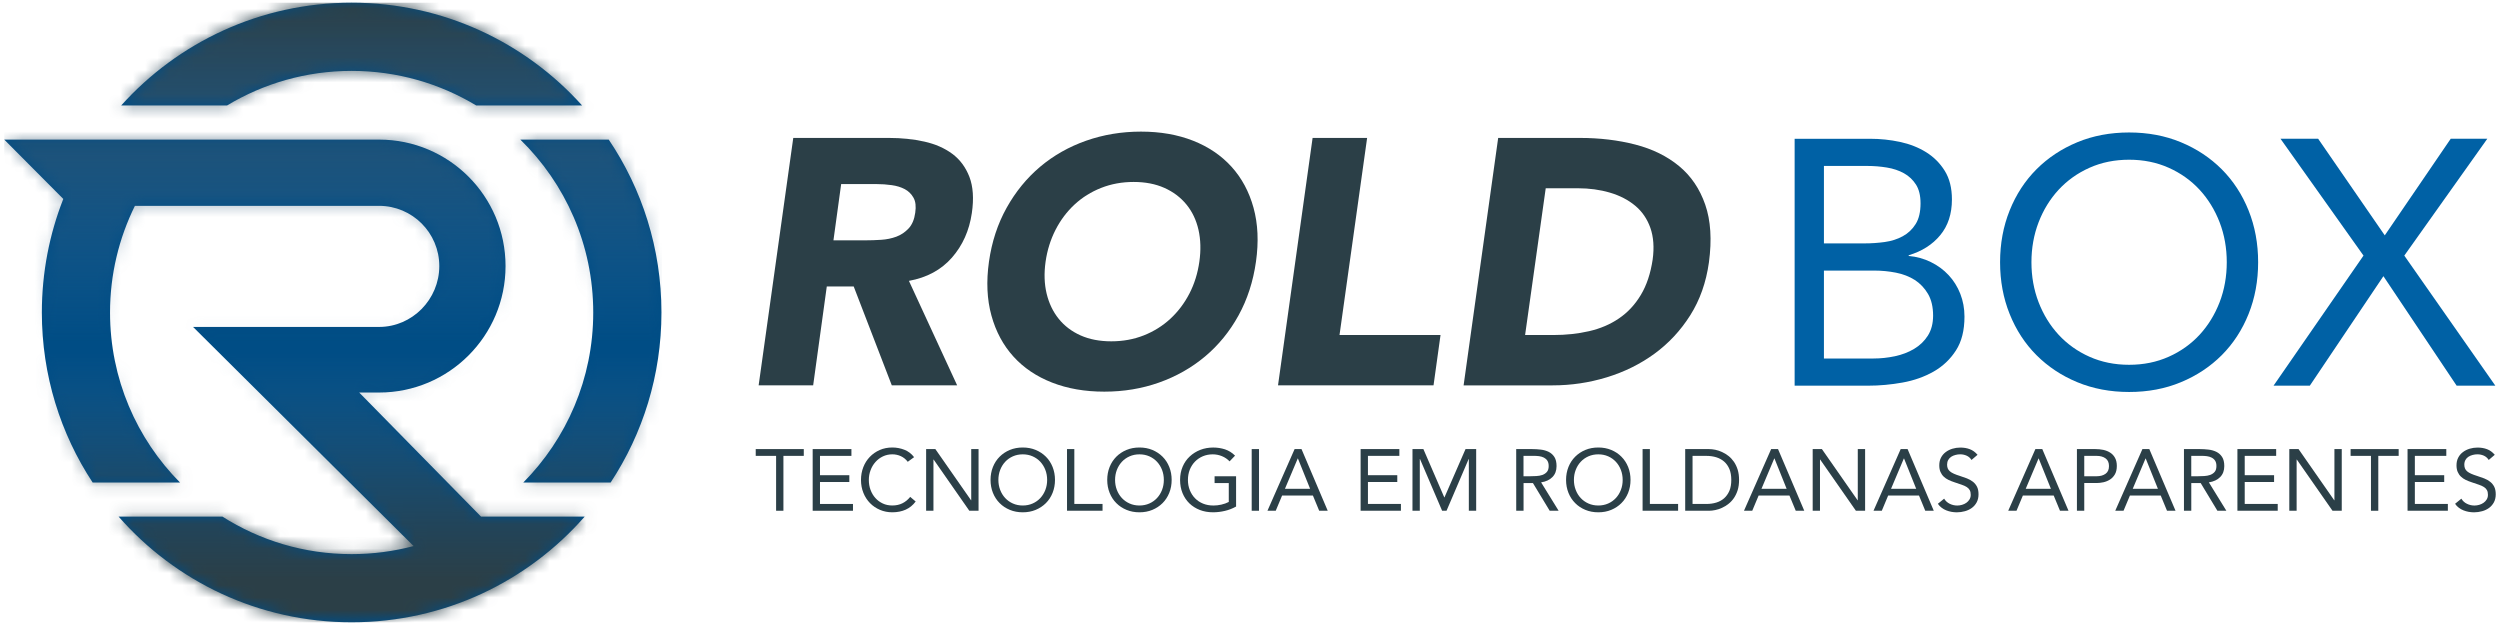 <?xml version="1.0" encoding="UTF-8"?>
<svg xmlns="http://www.w3.org/2000/svg" xmlns:xlink="http://www.w3.org/1999/xlink" version="1.1" id="Camada_1" x="0px" y="0px" width="204px" height="51px" viewBox="24.391 -0.269 204 51" xml:space="preserve">
<g>
	<g>
		<path fill="#2B3F47" d="M89.98,36.93h-1.662v4.478h-0.597V36.93h-1.663v-0.554h3.922V36.93z"></path>
		<path fill="#2B3F47" d="M90.705,36.376h3.162v0.554h-2.565v1.578h2.394v0.555h-2.394v1.791h2.692v0.555h-3.289V36.376z"></path>
		<path fill="#2B3F47" d="M98.463,37.414c-0.15-0.203-0.338-0.356-0.561-0.459c-0.222-0.101-0.455-0.151-0.697-0.151    c-0.278,0-0.535,0.058-0.771,0.17c-0.235,0.112-0.437,0.267-0.608,0.459c-0.17,0.192-0.303,0.414-0.397,0.668    c-0.096,0.254-0.141,0.519-0.141,0.793c0,0.293,0.045,0.565,0.141,0.819c0.095,0.254,0.227,0.474,0.395,0.658    c0.168,0.19,0.37,0.336,0.604,0.446s0.494,0.162,0.777,0.162c0.309,0,0.584-0.061,0.824-0.18c0.243-0.121,0.453-0.295,0.634-0.522    l0.447,0.377c-0.228,0.305-0.501,0.525-0.821,0.668c-0.319,0.141-0.681,0.213-1.084,0.213c-0.36,0-0.696-0.066-1.008-0.199    s-0.583-0.316-0.813-0.551s-0.41-0.512-0.54-0.836c-0.131-0.322-0.196-0.675-0.196-1.057c0-0.371,0.063-0.715,0.188-1.038    s0.303-0.603,0.53-0.839c0.227-0.237,0.497-0.424,0.809-0.563c0.313-0.137,0.656-0.205,1.03-0.205c0.341,0,0.67,0.063,0.984,0.185    c0.315,0.123,0.58,0.325,0.792,0.604L98.463,37.414z"></path>
		<path fill="#2B3F47" d="M99.963,36.376h0.753l2.913,4.178h0.014v-4.178h0.598v5.032h-0.754l-2.913-4.18h-0.014v4.18h-0.597V36.376    z"></path>
		<path fill="#2B3F47" d="M107.849,41.535c-0.384,0-0.736-0.066-1.056-0.199c-0.319-0.133-0.597-0.314-0.831-0.551    c-0.234-0.232-0.417-0.513-0.548-0.838c-0.13-0.324-0.195-0.677-0.195-1.054c0-0.38,0.065-0.731,0.195-1.058    c0.131-0.323,0.313-0.604,0.548-0.838c0.234-0.233,0.511-0.418,0.831-0.551c0.32-0.133,0.672-0.199,1.056-0.199    c0.383,0,0.735,0.066,1.055,0.199s0.596,0.316,0.832,0.551c0.235,0.233,0.417,0.515,0.547,0.838    c0.129,0.326,0.195,0.678,0.195,1.058c0,0.377-0.066,0.729-0.195,1.054c-0.131,0.325-0.312,0.604-0.547,0.838    s-0.512,0.418-0.832,0.551C108.585,41.469,108.233,41.535,107.849,41.535z M107.849,40.98c0.293,0,0.563-0.055,0.806-0.164    c0.244-0.107,0.454-0.258,0.629-0.446c0.175-0.189,0.312-0.412,0.409-0.664c0.097-0.254,0.145-0.524,0.145-0.813    c0-0.29-0.048-0.562-0.145-0.815c-0.097-0.252-0.234-0.474-0.409-0.664c-0.175-0.188-0.385-0.338-0.629-0.446    c-0.243-0.108-0.513-0.163-0.806-0.163c-0.294,0-0.563,0.055-0.807,0.163c-0.243,0.108-0.453,0.258-0.628,0.446    c-0.176,0.19-0.312,0.412-0.409,0.664c-0.097,0.256-0.146,0.525-0.146,0.815c0,0.288,0.049,0.56,0.146,0.813    c0.097,0.252,0.233,0.475,0.409,0.664c0.175,0.188,0.385,0.338,0.628,0.446C107.286,40.926,107.555,40.98,107.849,40.98z"></path>
		<path fill="#2B3F47" d="M111.459,36.376h0.597v4.477h2.302v0.555h-2.898L111.459,36.376L111.459,36.376z"></path>
		<path fill="#2B3F47" d="M117.37,41.535c-0.384,0-0.735-0.066-1.056-0.199c-0.319-0.133-0.596-0.314-0.831-0.551    c-0.234-0.232-0.417-0.513-0.547-0.838c-0.13-0.324-0.195-0.677-0.195-1.054c0-0.38,0.065-0.731,0.195-1.058    c0.131-0.323,0.313-0.604,0.547-0.838c0.234-0.233,0.512-0.418,0.831-0.551c0.32-0.133,0.672-0.199,1.056-0.199    c0.383,0,0.735,0.066,1.055,0.199c0.319,0.133,0.596,0.316,0.831,0.551c0.235,0.233,0.417,0.515,0.547,0.838    c0.13,0.326,0.195,0.678,0.195,1.058c0,0.377-0.065,0.729-0.195,1.054c-0.131,0.325-0.313,0.604-0.547,0.838    c-0.235,0.234-0.512,0.418-0.831,0.551C118.105,41.469,117.753,41.535,117.37,41.535z M117.37,40.98    c0.293,0,0.563-0.055,0.807-0.164c0.244-0.107,0.453-0.258,0.628-0.446c0.176-0.189,0.312-0.412,0.41-0.664    c0.097-0.254,0.145-0.524,0.145-0.813c0-0.29-0.048-0.562-0.145-0.815c-0.098-0.252-0.234-0.474-0.41-0.664    c-0.175-0.188-0.384-0.338-0.628-0.446s-0.514-0.163-0.807-0.163s-0.563,0.055-0.806,0.163c-0.244,0.108-0.454,0.258-0.629,0.446    c-0.175,0.19-0.311,0.412-0.409,0.664c-0.097,0.256-0.145,0.525-0.145,0.815c0,0.288,0.048,0.56,0.145,0.813    c0.098,0.252,0.234,0.475,0.409,0.664c0.175,0.188,0.386,0.338,0.629,0.446C116.807,40.926,117.076,40.98,117.37,40.98z"></path>
		<path fill="#2B3F47" d="M125.256,41.064c-0.289,0.162-0.593,0.281-0.914,0.355c-0.319,0.076-0.642,0.115-0.969,0.115    c-0.394,0-0.753-0.064-1.08-0.191c-0.327-0.129-0.611-0.309-0.85-0.539c-0.239-0.232-0.425-0.514-0.558-0.835    c-0.133-0.326-0.199-0.685-0.199-1.076c0-0.399,0.071-0.76,0.21-1.085c0.139-0.325,0.332-0.602,0.579-0.831    s0.533-0.409,0.86-0.537c0.327-0.127,0.68-0.19,1.059-0.19c0.331,0,0.65,0.05,0.957,0.148c0.305,0.102,0.578,0.271,0.82,0.514    l-0.448,0.467c-0.17-0.185-0.378-0.325-0.622-0.426c-0.243-0.099-0.493-0.148-0.75-0.148c-0.289,0-0.557,0.053-0.803,0.154    c-0.246,0.105-0.46,0.25-0.643,0.435c-0.182,0.187-0.324,0.406-0.427,0.66c-0.101,0.257-0.152,0.536-0.152,0.841    c0,0.297,0.051,0.573,0.152,0.831c0.104,0.255,0.245,0.478,0.427,0.663c0.183,0.188,0.401,0.333,0.657,0.438    c0.257,0.104,0.538,0.154,0.847,0.154c0.203,0,0.416-0.021,0.639-0.072c0.223-0.051,0.427-0.121,0.611-0.219v-1.541h-1.158v-0.556    h1.754L125.256,41.064L125.256,41.064z"></path>
		<path fill="#2B3F47" d="M126.529,36.376h0.597v5.032h-0.597V36.376z"></path>
		<path fill="#2B3F47" d="M130.031,36.376h0.563l2.139,5.032h-0.696l-0.512-1.239h-2.516l-0.518,1.239h-0.676L130.031,36.376z     M130.301,37.143h-0.014l-1.045,2.474h2.054L130.301,37.143z"></path>
		<path fill="#2B3F47" d="M135.417,36.376h3.162v0.554h-2.564v1.578h2.394v0.555h-2.394v1.791h2.692v0.555h-3.29V36.376    L135.417,36.376z"></path>
		<path fill="#2B3F47" d="M139.65,36.376h0.889l1.706,3.942h0.014l1.719-3.942h0.869v5.032h-0.599v-4.222h-0.014l-1.806,4.222h-0.36    l-1.806-4.222h-0.015v4.222h-0.599L139.65,36.376L139.65,36.376z"></path>
		<path fill="#2B3F47" d="M148.113,36.376h1.286c0.24,0,0.482,0.015,0.721,0.043c0.239,0.027,0.453,0.091,0.645,0.184    c0.189,0.096,0.344,0.234,0.463,0.416c0.117,0.184,0.177,0.432,0.177,0.743c0,0.37-0.11,0.667-0.334,0.896    c-0.224,0.228-0.53,0.373-0.925,0.434l1.429,2.317h-0.729l-1.367-2.26h-0.766v2.26h-0.598L148.113,36.376L148.113,36.376z     M148.71,38.593h0.533c0.166,0,0.338-0.005,0.516-0.016c0.178-0.01,0.342-0.039,0.49-0.09c0.148-0.055,0.271-0.135,0.369-0.248    c0.096-0.109,0.146-0.271,0.146-0.479c0-0.18-0.037-0.324-0.107-0.434s-0.164-0.192-0.279-0.252    c-0.117-0.06-0.246-0.099-0.393-0.119c-0.145-0.018-0.289-0.027-0.436-0.027h-0.84V38.593L148.71,38.593z"></path>
		<path fill="#2B3F47" d="M154.813,41.535c-0.385,0-0.736-0.066-1.057-0.199s-0.596-0.314-0.83-0.551    c-0.234-0.232-0.418-0.513-0.549-0.838c-0.129-0.324-0.195-0.677-0.195-1.054c0-0.38,0.066-0.731,0.195-1.058    c0.131-0.323,0.313-0.604,0.549-0.838c0.234-0.233,0.51-0.418,0.83-0.551c0.318-0.133,0.672-0.199,1.057-0.199    s0.734,0.066,1.055,0.199s0.598,0.316,0.83,0.551c0.234,0.233,0.418,0.515,0.549,0.838c0.131,0.326,0.195,0.678,0.195,1.058    c0,0.377-0.064,0.729-0.195,1.054c-0.131,0.325-0.313,0.604-0.549,0.838c-0.232,0.234-0.51,0.418-0.83,0.551    C155.55,41.469,155.198,41.535,154.813,41.535z M154.813,40.98c0.293,0,0.563-0.055,0.807-0.164    c0.244-0.107,0.451-0.258,0.627-0.446c0.176-0.189,0.313-0.412,0.408-0.664c0.1-0.254,0.146-0.524,0.146-0.813    c0-0.29-0.049-0.562-0.146-0.815c-0.096-0.252-0.232-0.474-0.408-0.664c-0.176-0.188-0.383-0.338-0.627-0.446    s-0.514-0.163-0.807-0.163c-0.295,0-0.564,0.055-0.807,0.163c-0.244,0.108-0.455,0.258-0.629,0.446    c-0.178,0.19-0.313,0.412-0.408,0.664c-0.099,0.256-0.146,0.525-0.146,0.815c0,0.288,0.047,0.56,0.146,0.813    c0.096,0.252,0.23,0.475,0.408,0.664c0.174,0.188,0.385,0.338,0.629,0.446C154.249,40.926,154.519,40.98,154.813,40.98z"></path>
		<path fill="#2B3F47" d="M158.423,36.376h0.598v4.477h2.303v0.555h-2.898v-5.032H158.423z"></path>
		<path fill="#2B3F47" d="M161.903,36.376h1.934c0.166,0,0.342,0.02,0.525,0.057c0.186,0.038,0.367,0.1,0.549,0.184    c0.184,0.082,0.359,0.189,0.527,0.321s0.316,0.292,0.445,0.479c0.127,0.188,0.229,0.402,0.305,0.646    c0.074,0.244,0.111,0.519,0.111,0.829c0,0.309-0.037,0.583-0.111,0.827c-0.076,0.243-0.178,0.458-0.305,0.646    c-0.129,0.188-0.277,0.348-0.445,0.479c-0.168,0.133-0.344,0.242-0.527,0.324c-0.182,0.084-0.363,0.145-0.549,0.182    c-0.184,0.039-0.359,0.059-0.525,0.059h-1.934V36.376z M162.503,40.854h1.135c0.289,0,0.557-0.039,0.803-0.113    c0.246-0.076,0.461-0.193,0.641-0.353c0.18-0.16,0.32-0.361,0.428-0.606c0.104-0.246,0.154-0.543,0.154-0.888    c0-0.346-0.051-0.644-0.154-0.89c-0.105-0.246-0.248-0.449-0.428-0.607s-0.395-0.275-0.641-0.352    c-0.246-0.075-0.514-0.114-0.803-0.114h-1.135V40.854z"></path>
		<path fill="#2B3F47" d="M168.917,36.376h0.561l2.141,5.032h-0.695l-0.514-1.239h-2.516l-0.52,1.239H166.7L168.917,36.376z     M169.188,37.143h-0.018l-1.043,2.474h2.053L169.188,37.143z"></path>
		<path fill="#2B3F47" d="M172.306,36.376h0.752l2.914,4.178h0.014v-4.178h0.598v5.032h-0.752l-2.916-4.18h-0.014v4.18h-0.596    V36.376L172.306,36.376z"></path>
		<path fill="#2B3F47" d="M179.487,36.376h0.563l2.137,5.032h-0.695l-0.51-1.239h-2.518l-0.518,1.239h-0.676L179.487,36.376z     M179.761,37.143h-0.016l-1.045,2.474h2.053L179.761,37.143z"></path>
		<path fill="#2B3F47" d="M185.265,37.264c-0.1-0.16-0.232-0.276-0.398-0.351c-0.164-0.073-0.338-0.11-0.518-0.11    c-0.135,0-0.264,0.016-0.391,0.051c-0.129,0.032-0.244,0.081-0.346,0.147c-0.1,0.065-0.184,0.154-0.246,0.263    c-0.061,0.108-0.092,0.237-0.092,0.384c0,0.114,0.02,0.215,0.053,0.303c0.035,0.088,0.094,0.166,0.176,0.238    c0.08,0.07,0.189,0.137,0.326,0.198s0.305,0.124,0.506,0.185c0.191,0.063,0.381,0.131,0.563,0.198    c0.182,0.073,0.342,0.161,0.484,0.271c0.139,0.109,0.252,0.246,0.334,0.408c0.082,0.164,0.123,0.368,0.123,0.614    c0,0.251-0.051,0.47-0.148,0.654c-0.1,0.186-0.23,0.338-0.395,0.459c-0.164,0.119-0.354,0.211-0.564,0.268    c-0.213,0.061-0.434,0.092-0.662,0.092c-0.146,0-0.293-0.014-0.439-0.039c-0.146-0.027-0.287-0.066-0.424-0.121    c-0.135-0.053-0.262-0.125-0.377-0.213c-0.121-0.088-0.221-0.195-0.309-0.324l0.512-0.418c0.109,0.184,0.264,0.325,0.455,0.418    c0.195,0.096,0.4,0.143,0.619,0.143c0.127,0,0.256-0.02,0.385-0.057c0.133-0.037,0.248-0.094,0.355-0.168    c0.104-0.072,0.188-0.164,0.254-0.273c0.066-0.108,0.102-0.233,0.102-0.375c0-0.156-0.027-0.283-0.08-0.379    c-0.053-0.1-0.133-0.184-0.24-0.254c-0.109-0.071-0.246-0.135-0.412-0.191c-0.166-0.056-0.359-0.123-0.582-0.197    c-0.182-0.059-0.348-0.125-0.498-0.196c-0.152-0.072-0.283-0.164-0.395-0.271c-0.111-0.105-0.197-0.234-0.264-0.385    c-0.063-0.148-0.096-0.328-0.096-0.535c0-0.242,0.047-0.451,0.143-0.633c0.094-0.18,0.225-0.331,0.383-0.449    c0.162-0.121,0.346-0.213,0.549-0.274s0.416-0.093,0.639-0.093c0.285,0,0.543,0.043,0.777,0.132    c0.234,0.087,0.443,0.239,0.631,0.458L185.265,37.264z"></path>
		<path fill="#2B3F47" d="M190.479,36.376h0.563l2.139,5.032h-0.695l-0.512-1.239h-2.518l-0.518,1.239h-0.676L190.479,36.376z     M190.749,37.143h-0.014l-1.045,2.474h2.055L190.749,37.143z"></path>
		<path fill="#2B3F47" d="M193.868,36.376h1.492c0.232,0,0.455,0.021,0.664,0.065c0.213,0.048,0.398,0.121,0.563,0.229    c0.164,0.104,0.295,0.246,0.391,0.425c0.098,0.179,0.146,0.397,0.146,0.657c0,0.275-0.053,0.503-0.156,0.682    c-0.105,0.182-0.238,0.323-0.402,0.428c-0.162,0.104-0.342,0.178-0.535,0.221c-0.193,0.041-0.379,0.063-0.555,0.063h-1.01v2.261    h-0.598V36.376L193.868,36.376z M194.466,38.593h1.01c0.299,0,0.541-0.067,0.729-0.203c0.189-0.135,0.279-0.344,0.279-0.628    s-0.092-0.493-0.279-0.628c-0.188-0.137-0.43-0.204-0.729-0.204h-1.01V38.593z"></path>
		<path fill="#2B3F47" d="M199.212,36.376h0.563l2.139,5.032h-0.695l-0.512-1.239h-2.516l-0.52,1.239h-0.676L199.212,36.376z     M199.481,37.143h-0.014l-1.045,2.474h2.055L199.481,37.143z"></path>
		<path fill="#2B3F47" d="M202.601,36.376h1.285c0.242,0,0.482,0.015,0.723,0.043c0.24,0.027,0.453,0.091,0.643,0.184    c0.189,0.096,0.344,0.234,0.463,0.416c0.119,0.184,0.178,0.432,0.178,0.743c0,0.37-0.111,0.667-0.334,0.896    c-0.223,0.228-0.531,0.373-0.924,0.434l1.428,2.317h-0.732l-1.363-2.26H203.2v2.26h-0.598v-5.032H202.601z M203.198,38.593h0.533    c0.164,0,0.338-0.005,0.514-0.016c0.18-0.01,0.344-0.039,0.49-0.09c0.15-0.055,0.273-0.135,0.371-0.248    c0.096-0.109,0.145-0.271,0.145-0.479c0-0.18-0.035-0.324-0.105-0.434c-0.072-0.109-0.164-0.192-0.281-0.252    c-0.115-0.06-0.246-0.099-0.391-0.119c-0.145-0.018-0.289-0.027-0.436-0.027h-0.84V38.593L203.198,38.593z"></path>
		<path fill="#2B3F47" d="M206.964,36.376h3.162v0.554h-2.566v1.578h2.396v0.555h-2.396v1.791h2.693v0.555h-3.289V36.376z"></path>
		<path fill="#2B3F47" d="M211.198,36.376h0.754l2.912,4.178h0.016v-4.178h0.598v5.032h-0.754l-2.914-4.18h-0.014v4.18h-0.598    V36.376L211.198,36.376z"></path>
		<path fill="#2B3F47" d="M220.122,36.93h-1.662v4.478h-0.598V36.93H216.2v-0.554h3.922V36.93L220.122,36.93z"></path>
		<path fill="#2B3F47" d="M220.847,36.376h3.162v0.554h-2.566v1.578h2.395v0.555h-2.395v1.791h2.693v0.555h-3.289V36.376z"></path>
		<path fill="#2B3F47" d="M227.47,37.264c-0.1-0.16-0.232-0.276-0.396-0.351c-0.166-0.073-0.34-0.11-0.52-0.11    c-0.133,0-0.266,0.016-0.393,0.051c-0.127,0.032-0.242,0.081-0.344,0.147c-0.104,0.065-0.186,0.154-0.246,0.263    s-0.092,0.237-0.092,0.384c0,0.114,0.018,0.215,0.053,0.303s0.092,0.166,0.174,0.238c0.08,0.07,0.191,0.137,0.328,0.198    s0.305,0.124,0.504,0.185c0.195,0.063,0.383,0.131,0.566,0.198c0.18,0.073,0.342,0.161,0.48,0.271    c0.141,0.109,0.252,0.246,0.336,0.408c0.082,0.164,0.123,0.368,0.123,0.614c0,0.251-0.051,0.47-0.148,0.654    c-0.102,0.186-0.232,0.338-0.395,0.459c-0.164,0.119-0.352,0.211-0.564,0.268c-0.213,0.061-0.434,0.092-0.662,0.092    c-0.146,0-0.293-0.014-0.439-0.039c-0.148-0.027-0.287-0.066-0.424-0.121c-0.135-0.053-0.262-0.125-0.379-0.213    c-0.121-0.088-0.221-0.195-0.307-0.324l0.512-0.418c0.109,0.184,0.262,0.325,0.455,0.418c0.195,0.096,0.398,0.143,0.617,0.143    c0.127,0,0.258-0.02,0.387-0.057c0.131-0.037,0.248-0.094,0.354-0.168c0.104-0.072,0.189-0.164,0.256-0.273    c0.066-0.108,0.1-0.233,0.1-0.375c0-0.156-0.025-0.283-0.078-0.379c-0.053-0.1-0.133-0.184-0.24-0.254    c-0.111-0.071-0.248-0.135-0.412-0.191c-0.166-0.056-0.361-0.123-0.582-0.197c-0.182-0.059-0.346-0.125-0.498-0.196    c-0.152-0.072-0.283-0.164-0.395-0.271c-0.113-0.105-0.197-0.234-0.264-0.385c-0.064-0.148-0.096-0.328-0.096-0.535    c0-0.242,0.047-0.451,0.143-0.633c0.094-0.18,0.223-0.331,0.383-0.449c0.162-0.121,0.344-0.213,0.547-0.274    s0.418-0.093,0.641-0.093c0.283,0,0.545,0.043,0.777,0.132c0.234,0.087,0.443,0.239,0.631,0.458L227.47,37.264z"></path>
	</g>
	<g>
		<path fill="#2B3F47" d="M89.121,10.986h7.814c1.026,0,1.987,0.1,2.881,0.299c0.893,0.199,1.653,0.533,2.281,0.998    c0.627,0.465,1.093,1.094,1.398,1.882c0.302,0.789,0.371,1.774,0.198,2.952c-0.208,1.427-0.751,2.639-1.625,3.637    c-0.875,0.998-2.044,1.63-3.509,1.896l3.936,8.527h-5.333l-3.109-8.07h-2.196l-1.112,8.07h-4.449L89.121,10.986z M92.4,19.342    h2.625c0.398,0,0.821-0.014,1.269-0.043c0.446-0.028,0.86-0.115,1.241-0.256c0.38-0.142,0.713-0.367,0.998-0.671    c0.285-0.303,0.466-0.731,0.542-1.283c0.076-0.513,0.03-0.922-0.143-1.226c-0.17-0.304-0.409-0.537-0.712-0.699    c-0.304-0.16-0.661-0.271-1.069-0.326c-0.41-0.058-0.813-0.086-1.213-0.086H93.03L92.4,19.342z"></path>
		<path fill="#2B3F47" d="M105.091,21.081c0.229-1.616,0.709-3.081,1.44-4.392c0.732-1.312,1.644-2.428,2.737-3.351    c1.094-0.921,2.344-1.629,3.751-2.125c1.407-0.494,2.899-0.742,4.477-0.742c1.579,0,2.995,0.248,4.25,0.742    c1.254,0.495,2.3,1.203,3.137,2.125c0.836,0.923,1.436,2.039,1.797,3.351c0.36,1.311,0.428,2.776,0.199,4.392    c-0.228,1.617-0.703,3.081-1.426,4.393c-0.723,1.313-1.636,2.429-2.738,3.352c-1.103,0.922-2.354,1.629-3.75,2.123    c-1.396,0.495-2.884,0.741-4.463,0.741c-1.579,0-3-0.247-4.264-0.741c-1.265-0.494-2.315-1.201-3.15-2.123    c-0.837-0.923-1.437-2.041-1.797-3.352C104.929,24.162,104.863,22.698,105.091,21.081z M109.711,21.081    c-0.134,0.951-0.105,1.821,0.085,2.61c0.19,0.79,0.518,1.473,0.984,2.053c0.466,0.58,1.06,1.031,1.782,1.355    c0.723,0.323,1.559,0.484,2.509,0.484c0.951,0,1.835-0.161,2.653-0.484c0.816-0.324,1.54-0.775,2.167-1.355    c0.627-0.581,1.145-1.263,1.554-2.053c0.408-0.789,0.68-1.659,0.814-2.61c0.132-0.932,0.109-1.796-0.071-2.595    c-0.182-0.798-0.509-1.487-0.985-2.068c-0.475-0.58-1.074-1.031-1.796-1.354c-0.723-0.323-1.559-0.485-2.51-0.485    c-0.951,0-1.834,0.162-2.652,0.485c-0.818,0.323-1.541,0.774-2.168,1.354c-0.627,0.581-1.145,1.27-1.555,2.068    C110.115,19.285,109.844,20.149,109.711,21.081z"></path>
		<path fill="#2B3F47" d="M131.499,10.986h4.449l-2.253,16.083h8.243l-0.571,4.107h-12.69L131.499,10.986z"></path>
		<path fill="#2B3F47" d="M146.642,10.986h6.675c1.614,0,3.122,0.181,4.519,0.542c1.398,0.362,2.586,0.946,3.566,1.754    c0.979,0.808,1.689,1.858,2.137,3.151s0.549,2.862,0.301,4.706c-0.229,1.636-0.736,3.075-1.525,4.32    c-0.789,1.248-1.764,2.292-2.922,3.138c-1.16,0.846-2.459,1.486-3.893,1.924c-1.438,0.438-2.906,0.656-4.408,0.656h-7.271    L146.642,10.986z M148.839,27.069h2.312c1.024,0,1.995-0.104,2.907-0.313c0.914-0.208,1.727-0.556,2.438-1.041    c0.715-0.484,1.309-1.121,1.783-1.911c0.477-0.789,0.799-1.754,0.969-2.895c0.135-0.988,0.07-1.849-0.186-2.581    c-0.258-0.731-0.67-1.336-1.24-1.811s-1.26-0.832-2.066-1.068c-0.809-0.238-1.68-0.356-2.609-0.356h-2.625L148.839,27.069z"></path>
	</g>
	<g>
		<g>
			<path fill="#0061A5" d="M170.833,11.055h6.146c0.836,0,1.65,0.084,2.449,0.256c0.795,0.17,1.508,0.45,2.133,0.839     c0.625,0.389,1.133,0.896,1.523,1.523c0.389,0.626,0.584,1.403,0.584,2.333c0,1.177-0.318,2.149-0.955,2.917     c-0.635,0.769-1.494,1.314-2.574,1.636v0.058c0.645,0.056,1.246,0.223,1.807,0.498s1.045,0.63,1.451,1.067     c0.408,0.437,0.727,0.944,0.953,1.522s0.342,1.199,0.342,1.863c0,1.121-0.23,2.041-0.697,2.761     c-0.465,0.722-1.07,1.295-1.82,1.723c-0.75,0.426-1.594,0.727-2.533,0.896s-1.873,0.256-2.803,0.256h-6.006V11.055     L170.833,11.055z M173.224,19.592h3.303c0.568,0,1.123-0.038,1.662-0.113c0.541-0.076,1.031-0.232,1.467-0.47     c0.438-0.237,0.787-0.57,1.053-0.996c0.268-0.427,0.398-0.992,0.398-1.694c0-0.626-0.123-1.133-0.369-1.521     c-0.248-0.389-0.574-0.699-0.98-0.926c-0.41-0.228-0.875-0.384-1.395-0.469c-0.523-0.086-1.049-0.13-1.582-0.13h-3.557V19.592     L173.224,19.592z M173.224,28.985h4.041c0.588,0,1.172-0.063,1.75-0.185c0.58-0.124,1.102-0.323,1.564-0.598     c0.465-0.275,0.84-0.637,1.125-1.082c0.283-0.446,0.428-0.99,0.428-1.638c0-0.702-0.139-1.291-0.414-1.765     c-0.275-0.473-0.637-0.853-1.078-1.139c-0.449-0.284-0.961-0.483-1.539-0.597c-0.58-0.114-1.17-0.171-1.777-0.171h-4.1V28.985     L173.224,28.985z"></path>
			<path fill="#0061A5" d="M198.126,31.717c-1.537,0-2.945-0.267-4.227-0.798c-1.281-0.529-2.391-1.267-3.33-2.205     c-0.938-0.939-1.668-2.059-2.189-3.358c-0.523-1.299-0.783-2.708-0.783-4.226c0-1.52,0.26-2.927,0.783-4.228     c0.521-1.299,1.252-2.419,2.189-3.358c0.939-0.939,2.049-1.674,3.33-2.206c1.281-0.531,2.689-0.797,4.227-0.797     s2.945,0.266,4.227,0.797c1.281,0.531,2.391,1.267,3.332,2.206c0.936,0.939,1.668,2.059,2.189,3.358     c0.521,1.3,0.781,2.708,0.781,4.228c0,1.518-0.26,2.926-0.781,4.226s-1.254,2.419-2.189,3.358     c-0.941,0.938-2.051,1.676-3.332,2.205C201.071,31.453,199.663,31.717,198.126,31.717z M198.126,29.498     c1.178,0,2.254-0.22,3.229-0.655c0.98-0.435,1.818-1.035,2.521-1.793c0.699-0.759,1.244-1.646,1.637-2.661     c0.389-1.015,0.582-2.101,0.582-3.258c0-1.158-0.193-2.244-0.582-3.258c-0.393-1.016-0.938-1.903-1.637-2.661     c-0.703-0.759-1.543-1.357-2.521-1.793c-0.977-0.437-2.053-0.655-3.229-0.655s-2.254,0.218-3.23,0.655     c-0.977,0.436-1.816,1.034-2.52,1.793c-0.701,0.758-1.246,1.645-1.637,2.661c-0.389,1.015-0.582,2.101-0.582,3.258     c0,1.157,0.193,2.243,0.582,3.258c0.391,1.015,0.936,1.902,1.637,2.661c0.703,0.758,1.543,1.358,2.52,1.793     C195.872,29.278,196.948,29.498,198.126,29.498z"></path>
			<path fill="#0061A5" d="M217.253,20.588l-6.773-9.534h3.072l5.436,7.883l5.381-7.883h2.986l-6.773,9.534l7.43,10.616h-3.158     l-5.977-8.937l-6.006,8.937h-2.961L217.253,20.588z"></path>
		</g>
	</g>
	<g>
		<g>
			<g>
				<g>
					<path fill="#004D85" d="M53.085,5.516c3.72,0,7.198,1.032,10.166,2.822h8.64c-4.629-5.147-11.338-8.387-18.806-8.387       c-7.468,0-14.178,3.24-18.806,8.387h8.639C45.886,6.548,49.365,5.516,53.085,5.516z"></path>
				</g>
				<g>
					<path fill="#004D85" d="M53.703,31.762c0.579,0,1.141,0,1.619,0c5.7,0,10.321-4.622,10.321-10.32       c0-5.7-4.621-10.32-10.321-10.32c-0.624,0-30.584,0-30.584,0l4.818,4.842c-1.129,2.873-1.75,6-1.75,9.268       c0,5.123,1.525,9.891,4.145,13.872h7.129c-3.53-3.562-5.709-8.461-5.709-13.872c0-3.126,0.733-6.079,2.029-8.705h19.922       c2.715,0,4.916,2.201,4.916,4.915c0,2.714-2.201,4.966-4.916,4.966c-0.229,0-15.177,0-15.177,0l17.997,17.881       c-1.613,0.428-3.309,0.658-5.057,0.658c-3.88,0-7.495-1.125-10.546-3.063h-8.472c4.634,5.287,11.436,8.625,19.019,8.625       c7.582,0,14.382-3.338,19.018-8.625h-8.461L53.703,31.762z"></path>
				</g>
				<g>
					<path fill="#004D85" d="M74.063,11.121h-7.216c3.671,3.58,5.952,8.577,5.952,14.11c0,5.41-2.18,10.312-5.708,13.872h7.129       c2.62-3.98,4.145-8.749,4.145-13.872C78.365,20.007,76.78,15.15,74.063,11.121z"></path>
				</g>
			</g>
		</g>
		<defs>
			<filter id="Adobe_OpacityMaskFilter" filterUnits="userSpaceOnUse" x="24.737" y="-0.049" width="53.663" height="42.141">
				<feColorMatrix type="matrix" values="1 0 0 0 0  0 1 0 0 0  0 0 1 0 0  0 0 0 1 0"></feColorMatrix>
			</filter>
		</defs>
		<mask maskUnits="userSpaceOnUse" x="24.737" y="-0.049" width="53.663" height="42.141" id="SVGID_1_">
			<g filter="url(#Adobe_OpacityMaskFilter)">
				<g>
					<g>
						<g>
							<path fill="#1D1D1B" d="M53.085,5.516c3.72,0,7.198,1.032,10.166,2.822h8.64c-4.629-5.147-11.338-8.387-18.806-8.387         c-7.468,0-14.178,3.24-18.806,8.387h8.639C45.886,6.548,49.365,5.516,53.085,5.516z"></path>
						</g>
						<g>
							<path fill="#1D1D1B" d="M53.703,31.762c0.579,0,1.141,0,1.619,0c5.7,0,10.321-4.622,10.321-10.32         c0-5.7-4.621-10.32-10.321-10.32c-0.624,0-30.584,0-30.584,0l4.818,4.842c-1.129,2.873-1.75,6-1.75,9.268         c0,5.123,1.525,9.891,4.145,13.872h7.129c-3.53-3.562-5.709-8.461-5.709-13.872c0-3.126,0.733-6.079,2.029-8.705h19.922         c2.715,0,4.916,2.201,4.916,4.915c0,2.714-2.201,4.966-4.916,4.966c-0.229,0-15.177,0-15.177,0l17.997,17.881         c-1.613,0.428-3.309,0.658-5.057,0.658c-3.88,0-7.495-1.125-10.546-3.063h-8.472c4.634,5.287,11.436,8.625,19.019,8.625         c7.582,0,14.382-3.338,19.018-8.625h-8.461L53.703,31.762z"></path>
						</g>
						<g>
							<path fill="#1D1D1B" d="M74.063,11.121h-7.216c3.671,3.58,5.952,8.577,5.952,14.11c0,5.41-2.18,10.312-5.708,13.872h7.129         c2.62-3.98,4.145-8.749,4.145-13.872C78.365,20.007,76.78,15.15,74.063,11.121z"></path>
						</g>
					</g>
				</g>
			</g>
		</mask>
		
			<linearGradient id="SVGID_2_" gradientUnits="userSpaceOnUse" x1="49.169" y1="-82.082" x2="49.169" y2="-39.941" gradientTransform="matrix(1 0 0 -1 2.4 -39.99)">
			<stop offset="0.344" style="stop-color:#3A6B95;stop-opacity:0"></stop>
			<stop offset="0.482" style="stop-color:#38658B;stop-opacity:0.21"></stop>
			<stop offset="0.718" style="stop-color:#335670;stop-opacity:0.57"></stop>
			<stop offset="1" style="stop-color:#2B3F47"></stop>
		</linearGradient>
		<rect x="24.737" y="-0.049" mask="url(#SVGID_1_)" fill="url(#SVGID_2_)" width="53.663" height="42.141"></rect>
		<defs>
			<filter id="Adobe_OpacityMaskFilter_1_" filterUnits="userSpaceOnUse" x="24.737" y="21.989" width="53.663" height="28.522">
				<feColorMatrix type="matrix" values="1 0 0 0 0  0 1 0 0 0  0 0 1 0 0  0 0 0 1 0"></feColorMatrix>
			</filter>
		</defs>
		<mask maskUnits="userSpaceOnUse" x="24.737" y="21.989" width="53.663" height="28.522" id="SVGID_3_">
			<g filter="url(#Adobe_OpacityMaskFilter_1_)">
				<g>
					<g>
						<g>
							<path fill="#1D1D1B" d="M53.085,5.516c3.72,0,7.198,1.032,10.166,2.822h8.64c-4.629-5.147-11.338-8.387-18.806-8.387         c-7.468,0-14.178,3.24-18.806,8.387h8.639C45.886,6.548,49.365,5.516,53.085,5.516z"></path>
						</g>
						<g>
							<path fill="#1D1D1B" d="M53.703,31.762c0.579,0,1.141,0,1.619,0c5.7,0,10.321-4.622,10.321-10.32         c0-5.7-4.621-10.32-10.321-10.32c-0.624,0-30.584,0-30.584,0l4.818,4.842c-1.129,2.873-1.75,6-1.75,9.268         c0,5.123,1.525,9.891,4.145,13.872h7.129c-3.53-3.562-5.709-8.461-5.709-13.872c0-3.126,0.733-6.079,2.029-8.705h19.922         c2.715,0,4.916,2.201,4.916,4.915c0,2.714-2.201,4.966-4.916,4.966c-0.229,0-15.177,0-15.177,0l17.997,17.881         c-1.613,0.428-3.309,0.658-5.057,0.658c-3.88,0-7.495-1.125-10.546-3.063h-8.472c4.634,5.287,11.436,8.625,19.019,8.625         c7.582,0,14.382-3.338,19.018-8.625h-8.461L53.703,31.762z"></path>
						</g>
						<g>
							<path fill="#1D1D1B" d="M74.063,11.121h-7.216c3.671,3.58,5.952,8.577,5.952,14.11c0,5.41-2.18,10.312-5.708,13.872h7.129         c2.62-3.98,4.145-8.749,4.145-13.872C78.365,20.007,76.78,15.15,74.063,11.121z"></path>
						</g>
					</g>
				</g>
			</g>
		</mask>
		
			<linearGradient id="SVGID_4_" gradientUnits="userSpaceOnUse" x1="-467.479" y1="410.304" x2="-467.479" y2="438.825" gradientTransform="matrix(-1 0 0 1 -415.91 -388.315)">
			<stop offset="0.228" style="stop-color:#3A6B95;stop-opacity:0"></stop>
			<stop offset="0.285" style="stop-color:#386488;stop-opacity:0.088"></stop>
			<stop offset="0.434" style="stop-color:#32546C;stop-opacity:0.318"></stop>
			<stop offset="0.584" style="stop-color:#2E4857;stop-opacity:0.548"></stop>
			<stop offset="0.733" style="stop-color:#2C414B;stop-opacity:0.776"></stop>
			<stop offset="0.878" style="stop-color:#2B3F47"></stop>
		</linearGradient>
		<rect x="24.737" y="21.989" mask="url(#SVGID_3_)" fill="url(#SVGID_4_)" width="53.663" height="28.522"></rect>
	</g>
</g>
</svg>
